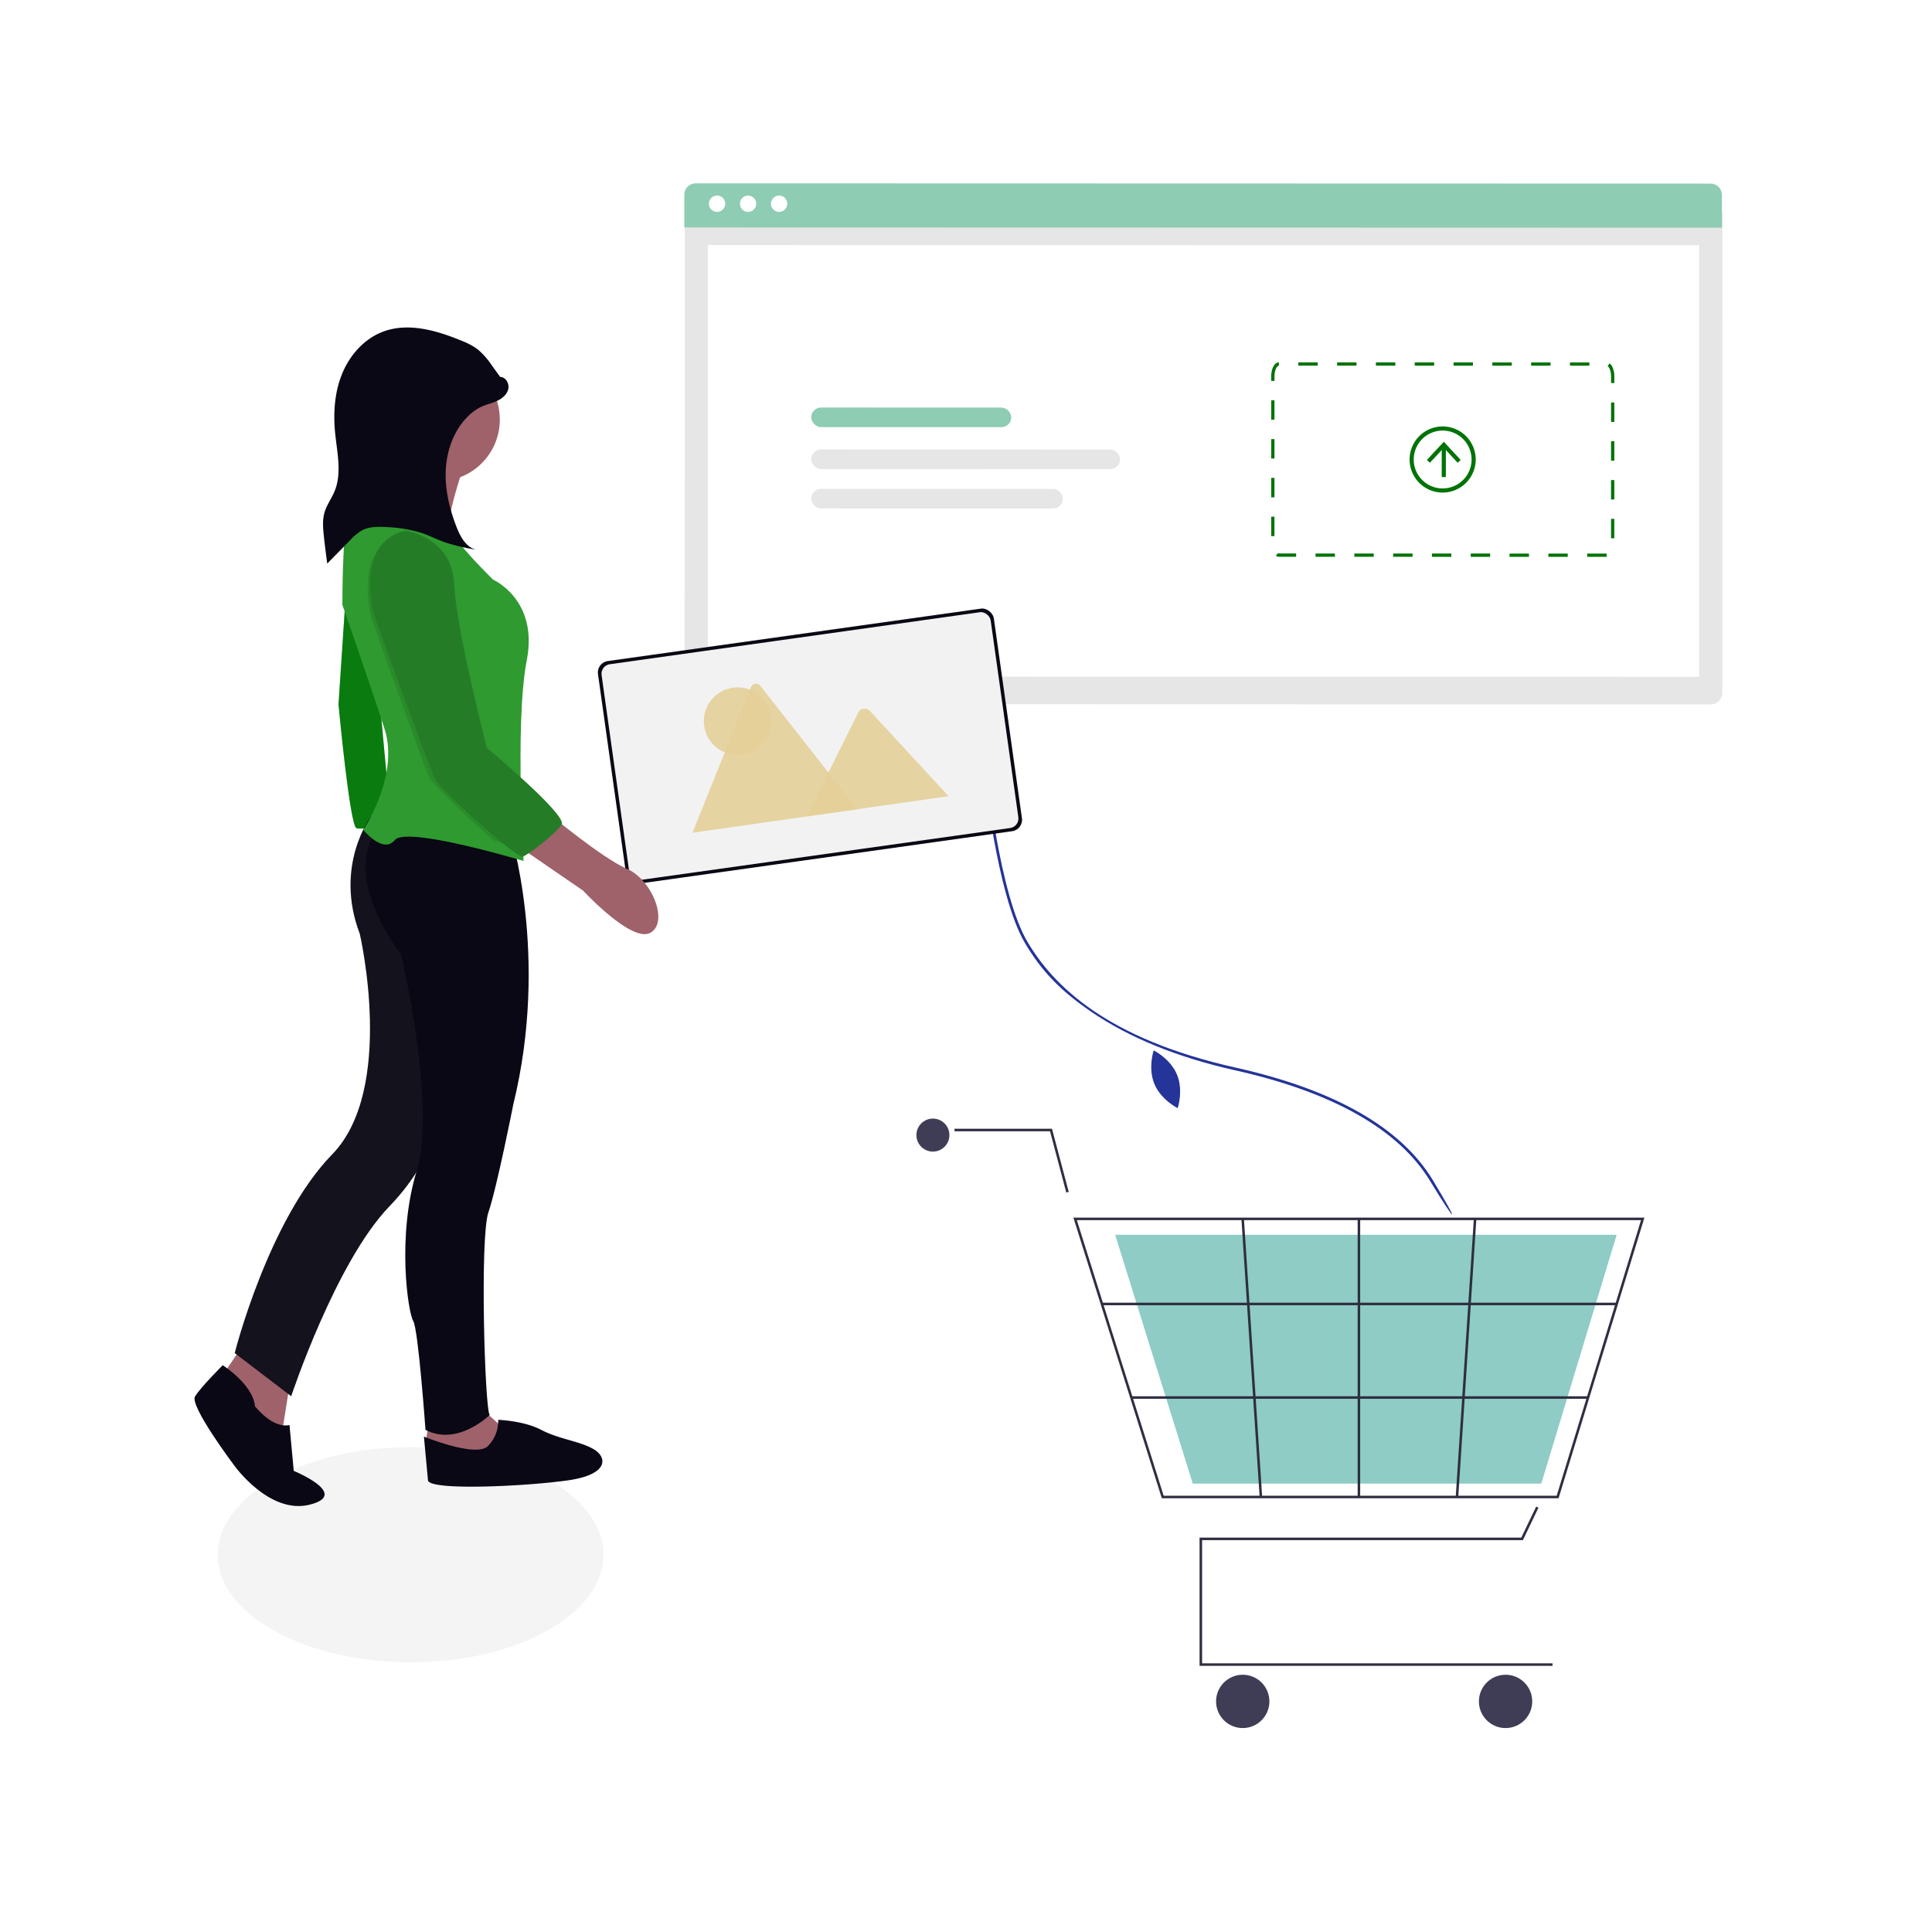 <?xml version="1.0" encoding="UTF-8" standalone="no"?>
<!-- Created with Inkscape (http://www.inkscape.org/) -->

<svg
   width="700"
   height="700"
   viewBox="0 0 185.208 185.208"
   version="1.1"
   id="svg1"
   xml:space="preserve"
   inkscape:version="1.4.2 (f4327f4, 2025-05-13)"
   sodipodi:docname="2.svg"
   xmlns:inkscape="http://www.inkscape.org/namespaces/inkscape"
   xmlns:sodipodi="http://sodipodi.sourceforge.net/DTD/sodipodi-0.dtd"
   xmlns="http://www.w3.org/2000/svg"
   xmlns:svg="http://www.w3.org/2000/svg"><sodipodi:namedview
     id="namedview1"
     pagecolor="#ffffff"
     bordercolor="#eeeeee"
     borderopacity="1"
     inkscape:showpageshadow="0"
     inkscape:pageopacity="0"
     inkscape:pagecheckerboard="0"
     inkscape:deskcolor="#505050"
     inkscape:document-units="px"
     inkscape:zoom="0.79553169"
     inkscape:cx="212.43654"
     inkscape:cy="318.65481"
     inkscape:window-width="1920"
     inkscape:window-height="1137"
     inkscape:window-x="-8"
     inkscape:window-y="-8"
     inkscape:window-maximized="1"
     inkscape:current-layer="layer1" /><defs
     id="defs1"><filter
       inkscape:collect="always"
       style="color-interpolation-filters:sRGB"
       id="filter1"
       x="-0.005"
       y="-0.008"
       width="1.009"
       height="1.016"><feGaussianBlur
         inkscape:collect="always"
         stdDeviation="0.07"
         id="feGaussianBlur1" /></filter></defs><g
     inkscape:label="Layer 1"
     inkscape:groupmode="layer"
     id="layer1"><ellipse
       style="opacity:0.392;mix-blend-mode:normal;fill:#808080;fill-opacity:0.574;stroke:none;stroke-width:0.265;filter:url(#filter1)"
       id="path1"
       cx="34.335"
       cy="161.918"
       rx="18.344"
       ry="10.23"
       transform="matrix(1.008,0,0,1.008,4.75,-14.17)" /><g
       transform="matrix(-0.147,0.134,-0.134,-0.147,314.877,19.02)"
       id="g21"
       style="fill:#243498;fill-opacity:1"><path
         d="m 342.6,515.962 c -5.969,5.811 -6.7,14.744 -6.7,14.744 0,0 8.949,-0.489 14.918,-6.3 5.969,-5.811 6.7,-14.744 6.7,-14.744 0,0 -8.95,0.489 -14.918,6.3 z"
         transform="matrix(0.899,-0.438,0.438,0.899,501.172,58.44)"
         fill="#d6d6e3"
         id="path20"
         style="fill:#243498;fill-opacity:1" /><path
         d="m 282.86,667.827 -0.914,-0.95 c 0.141,-0.141 36.3,-48.97 41.725,-75.064 5.015,-24.1 3.312,-60.253 -33.28,-112.43 -28.06,-40.018 -39.417,-74.98 -33.753,-103.917 4.978,-25.421 6.141,-24.578 1.285,0.295 -5.573,28.563 5.714,63.172 33.549,102.865 16.279,23.213 27.117,45.946 32.211,67.565 4.082,17.326 4.507,30.453 1.263,45.974 -5.531,26.463 -41.938,75.521 -42.086,75.662 z"
         transform="translate(721.637,-123.679)"
         fill="#d6d6e3"
         id="path21"
         style="fill:#243498;fill-opacity:1" /></g><path
       d="m 114.994,159.694 h 33.839 v -0.243 H 115.238 V 147.644 h 30.751 l 1.494,-3.112 -0.22,-0.105 -1.427,2.974 h -30.842 z"
       fill="#2f2e41"
       id="path9-1"
       style="stroke-width:0.234" /><circle
       cx="144.329"
       cy="163.102"
       fill="#3f3d56"
       id="ellipse9"
       r="2.556"
       style="stroke-width:0.234" /><circle
       cx="119.133"
       cy="163.102"
       fill="#3f3d56"
       id="ellipse10"
       r="2.556"
       style="stroke-width:0.234" /><circle
       cx="89.432"
       cy="108.814"
       fill="#3f3d56"
       id="ellipse11"
       r="1.582"
       style="stroke-width:0.234" /><path
       d="m 111.375,143.627 h 38.035 l 8.23,-26.901 h -54.741 l 0.05,0.158 z m 37.855,-0.243 h -37.678 l -8.321,-26.414 h 54.08 z"
       fill="#2f2e41"
       id="path11-4"
       style="stroke-width:0.234" /><path
       d="m 114.344,142.227 h 33.408 l 7.229,-23.858 h -48.081 l 0.044,0.141 z"
       fill="#f2f2f2"
       id="path12-6"
       style="fill:#8eccc5;fill-opacity:1;stroke-width:0.234" /><path
       d="m 102.218,114.322 0.234,-0.062 -1.605,-6.054 h -9.345 v 0.243 h 9.157 z"
       fill="#2f2e41"
       id="path13-0"
       style="stroke-width:0.234" /><rect
       width="49.346"
       height="0.243"
       fill="#2f2e41"
       id="rect13"
       x="105.635"
       y="124.881"
       style="stroke-width:0.234" /><rect
       width="43.776"
       height="0.243"
       fill="#2f2e41"
       id="rect14"
       x="108.461"
       y="133.85"
       style="stroke-width:0.234" /><rect
       width="0.243"
       height="26.657"
       fill="#2f2e41"
       id="rect15"
       x="130.149"
       y="116.848"
       style="stroke-width:0.234" /><rect
       width="26.714"
       height="0.243"
       transform="rotate(-93.751)"
       fill="#2f2e41"
       id="rect16"
       x="-151.105"
       y="111.106"
       style="stroke-width:0.234" /><rect
       width="0.243"
       height="26.717"
       transform="rotate(-176.274)"
       fill="#2f2e41"
       id="rect17"
       x="-148.824"
       y="-134.124"
       style="stroke-width:0.234" /><path
       d="m 65.643,20.301 99.472,0.025 -0.012,46.1 a 1.101,1.101 0 0 1 -1.101,1.101 l -97.27,-0.025 A 1.101,1.101 0 0 1 65.631,66.401 Z"
       fill="#e6e6e6"
       id="path1-5"
       style="stroke-width:0.183" /><rect
       width="95.035"
       height="41.372"
       transform="rotate(0.015)"
       fill="#ffffff"
       id="rect1"
       x="67.867"
       y="23.467"
       style="stroke-width:0.183" /><path
       d="m 66.702,17.575 97.27,0.025 a 1.101,1.101 0 0 1 1.101,1.101 l -8e-4,3.125 -99.472,-0.025 8e-4,-3.125 a 1.101,1.101 0 0 1 1.101,-1.101 z"
       fill="#007306"
       id="path2-9"
       style="fill:#8eccb4;fill-opacity:1;stroke-width:0.183" /><circle
       cx="68.746"
       cy="19.512"
       r="0.783"
       transform="rotate(0.015)"
       fill="#ffffff"
       id="circle2"
       style="stroke-width:0.183" /><circle
       cx="71.719"
       cy="19.512"
       r="0.783"
       transform="rotate(0.015)"
       fill="#ffffff"
       id="circle3"
       style="stroke-width:0.183" /><circle
       cx="74.692"
       cy="19.512"
       r="0.783"
       transform="rotate(0.015)"
       fill="#ffffff"
       id="circle4"
       style="stroke-width:0.183" /><path
       d="m 152.151,53.381 8e-5,-0.313 1.86,4.76e-4 0.012,0.312 -1.871,-4.8e-4 z m -1.86,-4.76e-4 -1.86,-4.76e-4 9e-5,-0.313 1.86,4.77e-4 z m -3.72,-9.9e-4 -1.86,-4.77e-4 8e-5,-0.313 1.86,4.76e-4 z m -3.72,-9.9e-4 -1.86,-4.76e-4 7e-5,-0.313 1.86,4.77e-4 z m -3.72,-9.9e-4 -1.86,-4.76e-4 8e-5,-0.313 1.86,4.76e-4 z m -3.72,-9.9e-4 -1.86,-4.76e-4 8e-5,-0.313 1.86,4.76e-4 z m -3.72,-9.89e-4 -1.86,-4.76e-4 9e-5,-0.313 1.86,4.76e-4 z m -3.72,-9.9e-4 -1.86,-4.76e-4 8e-5,-0.313 1.86,4.76e-4 z m -3.72,-9.9e-4 -1.653,-4.23e-4 a 0.481,0.481 0 0 1 -0.283,-0.096 l 0.182,-0.254 a 0.174,0.174 0 0 0 0.101,0.037 l 1.653,4.23e-4 z m 30.502,-1.772 -0.313,-8e-5 4.8e-4,-1.861 0.313,8e-5 z m -32.58,-0.208 -0.312,-8e-5 4.8e-4,-1.861 0.312,8e-5 z m 32.581,-3.512 -0.313,-8e-5 4.7e-4,-1.861 0.313,8e-5 z m -32.58,-0.208 -0.312,-8e-5 4.7e-4,-1.861 0.312,7.9e-5 z m 32.581,-3.512 -0.313,-8e-5 4.8e-4,-1.861 0.313,8e-5 z m -32.58,-0.208 -0.312,-8e-5 4.8e-4,-1.861 0.312,7.9e-5 z m 32.581,-3.512 -0.313,-8e-5 4.7e-4,-1.861 0.313,8e-5 z m -32.58,-0.208 -0.312,-8e-5 4.8e-4,-1.861 0.312,8e-5 z m 32.581,-3.512 -0.313,-8e-5 1.6e-4,-0.63 c 1.4e-4,-0.528 -0.169,-0.887 -0.326,-0.998 l 0.18,-0.256 c 0.278,0.196 0.459,0.689 0.458,1.254 z m -32.58,-0.208 -0.312,-8e-5 1e-4,-0.43 c 2e-4,-0.761 0.315,-1.34 0.733,-1.347 l 0.005,0.313 c -0.177,0.003 -0.424,0.397 -0.425,1.034 z m 30.185,-1.456 -1.86,-4.76e-4 8e-5,-0.313 1.86,4.77e-4 z m -3.72,-9.9e-4 -1.861,-4.77e-4 8e-5,-0.313 1.86,4.76e-4 z m -3.72,-9.9e-4 -1.86,-4.76e-4 7e-5,-0.313 1.86,4.76e-4 z m -3.72,-9.9e-4 -1.86,-4.76e-4 8e-5,-0.313 1.86,4.76e-4 z m -3.72,-9.9e-4 -1.86,-4.76e-4 8e-5,-0.313 1.86,4.76e-4 z m -3.72,-9.9e-4 -1.861,-4.76e-4 8e-5,-0.313 1.86,4.77e-4 z m -3.72,-9.9e-4 -1.861,-4.76e-4 7e-5,-0.313 1.86,4.76e-4 z m -3.72,-9.89e-4 -1.861,-4.76e-4 8e-5,-0.313 1.86,4.77e-4 z"
       fill="#007306"
       id="path4-9"
       style="stroke-width:0.183" /><rect
       width="19.176"
       height="1.878"
       rx="0.939"
       transform="rotate(0.015)"
       fill="#007306"
       id="rect4"
       x="77.777"
       y="39.047"
       style="fill:#8eccb4;fill-opacity:1;stroke-width:0.183" /><rect
       width="29.612"
       height="1.878"
       rx="0.939"
       transform="rotate(0.015)"
       fill="#e6e6e6"
       id="rect5"
       x="77.777"
       y="43.063"
       style="stroke-width:0.183" /><rect
       width="24.133"
       height="1.878"
       rx="0.939"
       transform="rotate(0.015)"
       fill="#e6e6e6"
       id="rect6"
       x="77.777"
       y="46.845"
       style="stroke-width:0.183" /><g
       transform="matrix(0.183,4.6976933e-5,-4.6976933e-5,0.183,135.129,40.88)"
       id="g8-8"><rect
         width="2.165"
         height="16.15"
         transform="translate(16.834,10.366)"
         fill="#007306"
         id="rect7"
         x="0"
         y="0" /><path
         d="m 472.749,167.765 -1.586,1.477 -7.266,-7.818 -7.267,7.818 -1.585,-1.477 8.853,-9.519 z"
         transform="translate(-445.979,-150.227)"
         fill="#007306"
         id="path7-1" /><path
         d="m 591.62,399.734 a 17.317,17.317 0 1 1 17.317,-17.317 17.317,17.317 0 0 1 -17.317,17.317 z m 0,-32.47 a 15.153,15.153 0 1 0 15.152,15.153 15.153,15.153 0 0 0 -15.152,-15.153 z"
         transform="translate(-574.303,-365.1)"
         fill="#007306"
         id="path8-8" /></g><rect
       width="38.323"
       height="21.546"
       rx="1.101"
       fill="#090814"
       id="rect9"
       x="47.775"
       y="70.862"
       transform="rotate(-7.999)"
       style="stroke-width:0.183" /><rect
       width="37.665"
       height="20.889"
       rx="0.917"
       transform="rotate(-7.999)"
       fill="#f2f2f2"
       id="rect10"
       x="48.104"
       y="71.191"
       style="stroke-width:0.183" /><g
       transform="matrix(0.182,-0.026,0.026,0.182,64.508,66.677)"
       id="g11"
       style="opacity:0.748;fill:#e0c47a;fill-opacity:0.893"><circle
         cx="17.615"
         cy="17.615"
         r="17.615"
         transform="translate(13.882,0.373)"
         fill="#3f3d56"
         id="circle10-2"
         style="fill:#e0c47a;fill-opacity:0.893" /><path
         d="M 86.735,72.27 H 0.323 A 1.769,1.769 0 0 1 0,72.243 L 40.871,1.453 a 2.861,2.861 0 0 1 4.981,0 l 27.428,47.506 1.315,2.273 z"
         fill="#007306"
         id="path10-6"
         style="fill:#e0c47a;fill-opacity:0.893" /><path
         d="M 74.741,51.407 H 0 L 14.482,30.371 15.524,28.856 34.4,1.441 A 3.819,3.819 0 0 1 40.07,1.1 3.41,3.41 0 0 1 40.342,1.438 Z"
         transform="translate(60.106,20.863)"
         fill="#007306"
         id="path11-6"
         style="fill:#e0c47a;fill-opacity:0.893" /></g><path
       d="m 44.555,44.421 c 0,0 -2.082,5.793 -1.511,7.429 a 4.569,4.605 1.7148884e-4 0 1 -0.03,3.065 l -4.797,0.241 -4.864,-3.871 c 0,0 6.314,-5.346 5.685,-7.611 -0.629,-2.264 5.518,0.747 5.518,0.747 z"
       fill="#9f616a"
       id="path12-0"
       style="stroke-width:0.213" /><path
       d="m 33.322,54.349 -0.873,13.177 c 0,0 1.088,11.724 1.73,11.875 0.643,0.151 3.324,-0.313 3.324,-0.313 L 36.28,65.898 34.38,54.46 Z"
       fill="#007306"
       id="path13-3"
       style="stroke-width:0.213" /><path
       d="m 33.322,54.349 -0.873,13.177 c 0,0 1.088,11.724 1.73,11.875 0.643,0.151 3.324,-0.313 3.324,-0.313 L 36.28,65.898 34.38,54.46 Z"
       opacity="0.1"
       id="path14-8"
       style="opacity:0.231;fill:#2e9a2f;fill-opacity:1;stroke-width:0.213" /><path
       d="m 27.929,131.733 -1.06,6.647 -2.667,-1.649 -2.771,-5.019 2.578,-3.833 z"
       fill="#9f616a"
       id="path15-0"
       style="stroke-width:0.213" /><path
       d="m 21.353,130.874 c 0,0 2.895,1.839 3.089,3.933 0,0 1.668,2.166 3.31,1.8 l 0.408,4.397 c 0,0 5.446,2.232 1.557,3.232 -3.889,1 -7.263,-3.751 -7.263,-3.751 0,0 -4.303,-5.719 -3.757,-6.616 0.546,-0.897 2.656,-2.995 2.656,-2.995 z"
       fill="#090814"
       id="path16-1"
       style="stroke-width:0.213" /><path
       d="m 35.557,78.273 c 0,0 -3.56,4.713 -1.069,11.236 0,0 3.476,14.878 -2.647,21.158 -6.123,6.279 -9.339,19.043 -9.339,19.043 l 5.413,4.136 c 0,0 4.255,-12.861 9.417,-18.204 5.162,-5.343 5.28,-10.846 5.28,-10.846 l -1.768,-19.052 0.301,-8.054 z"
       fill="#090814"
       id="path17-2"
       style="stroke-width:0.213" /><path
       d="m 35.557,78.273 c 0,0 -3.56,4.713 -1.069,11.236 0,0 3.476,14.878 -2.647,21.158 -6.123,6.279 -9.339,19.043 -9.339,19.043 l 5.413,4.136 c 0,0 4.255,-12.861 9.417,-18.204 5.162,-5.343 5.28,-10.846 5.28,-10.846 l -1.768,-19.052 0.301,-8.054 z"
       fill="#6f6f6f"
       opacity="0.1"
       id="path18-5"
       style="stroke-width:0.213" /><path
       d="m 46.033,134.885 2.291,2.107 -0.656,1.963 -2.415,1.073 -4.518,-1.264 0.39,-2.571 z"
       fill="#9f616a"
       id="path19-0"
       style="stroke-width:0.213" /><path
       d="m 40.638,137.716 c 0,0 5.04,2.06 6.145,0.899 a 3.385,3.412 1.7148884e-4 0 0 0.976,-2.503 c 0,0 2.434,0.071 4.134,0.965 1.7,0.894 3.705,1.073 5.02,1.85 1.316,0.777 1.435,2.399 -2.351,2.967 -3.786,0.568 -13.438,1.055 -13.535,0.008 z"
       fill="#090814"
       id="path20-9"
       style="stroke-width:0.213" /><path
       d="m 48.877,79.706 c 0,0 3.827,11.888 0.331,26.158 0,0 -1.566,7.962 -2.391,10.363 -0.825,2.4 -0.349,18.829 0.125,19.418 0,0 -3.071,3.035 -6.154,1.425 0,0 -0.686,-9.65 -1.179,-10.449 -0.493,-0.798 -1.589,-8.087 0.341,-14.393 1.93,-6.306 -1.508,-20.766 -1.508,-20.766 0,0 -5.683,-7.068 -2.352,-11.817 z"
       fill="#090814"
       id="path21-4"
       style="stroke-width:0.213" /><ellipse
       cx="38.175"
       cy="43.99"
       transform="matrix(0.996,-0.094,0.092,0.996,0,0)"
       fill="#9f616a"
       id="ellipse21"
       rx="5.842"
       ry="5.888"
       style="stroke-width:0.213" /><path
       d="m 34.823,79.55 c 0,0 1.895,2.356 3.025,0.982 0.797,-0.968 6.6,0.425 9.959,1.332 1.406,0.379 2.382,0.673 2.382,0.673 0,0 -0.18,-2.91 -0.257,-6.61 -0.088,-4.245 -0.042,-9.534 0.567,-12.638 1.137,-5.81 -3.231,-7.721 -3.231,-7.721 0,0 -3.92,-3.854 -3.771,-4.502 0.149,-0.648 -9.698,-2.888 -9.698,-2.888 -1.019,0.307 -0.976,9.807 -0.976,9.807 0,0 2.569,7.361 4.035,11.869 1.466,4.508 -2.034,9.695 -2.034,9.695 z"
       fill="#007306"
       id="path22-7"
       style="fill:#2e9a2f;fill-opacity:1;stroke-width:0.213" /><path
       d="m 52.707,78.077 c 0,0 4.998,4.176 7.399,5.216 2.402,1.041 4.036,5.111 2.245,6.124 -1.792,1.014 -6.452,-4.039 -6.452,-4.039 l -6.491,-4.457 z"
       fill="#9f616a"
       id="path23-8"
       style="stroke-width:0.213" /><path
       d="m 47.944,36.134 c 0.536,-0.003 0.902,0.643 0.778,1.169 -0.124,0.525 -0.586,0.905 -1.073,1.13 -0.487,0.225 -1.019,0.337 -1.506,0.561 a 4.569,4.605 1.7148884e-4 0 0 -1.299,0.934 c -1.326,1.32 -2.008,3.206 -2.108,5.082 -0.1,1.876 0.348,3.746 1.024,5.497 0.359,0.927 0.897,1.93 1.852,2.181 a 18.458,18.603 1.7148884e-4 0 1 -3.044,-0.73 c -0.729,-0.266 -1.424,-0.624 -2.159,-0.872 a 12.975,13.077 1.7148884e-4 0 0 -3.342,-0.555 c -0.798,-0.05 -1.638,-0.066 -2.349,0.303 a 4.757,4.795 1.7148884e-4 0 0 -1.157,0.956 l -2.189,2.236 q -0.184,-1.306 -0.325,-2.618 c -0.082,-0.76 -0.152,-1.543 0.061,-2.277 0.21,-0.725 0.679,-1.343 0.966,-2.04 0.711,-1.725 0.246,-3.677 0.058,-5.534 -0.195,-1.923 -0.07,-3.914 0.656,-5.704 0.726,-1.79 2.103,-3.36 3.898,-4.046 2.418,-0.923 5.13,-0.145 7.523,0.842 a 6.724,6.777 1.7148884e-4 0 1 1.579,0.836 7.265,7.322 1.7148884e-4 0 1 1.364,1.549 l 1.307,1.801"
       fill="#090814"
       id="path24-3"
       style="stroke-width:0.213" /><path
       d="m 35.597,59.231 c 0,0 5.053,14.265 5.536,15.243 0.348,0.702 4.003,4.269 6.246,6.117 1.318,0.371 2.234,0.659 2.234,0.659 0,0 -0.176,-2.822 -0.261,-6.406 -1.754,-1.685 -3.581,-3.264 -3.581,-3.264 0,0 -2.787,-10.998 -2.988,-15.279 -0.201,-4.281 -4.382,-4.91 -4.382,-4.91 -4.613,1.049 -2.806,7.84 -2.806,7.84 z"
       opacity="0.1"
       id="path25-5"
       style="stroke-width:0.213" /><path
       d="m 38.867,50.87 c 0,0 4.46,0.636 4.66,5.052 0.2,4.416 3.138,15.756 3.138,15.756 0,0 7.723,6.453 7.178,7.349 -0.545,0.896 -3.063,2.794 -3.681,3.079 -0.618,0.285 -7.946,-6.418 -8.458,-7.426 -0.513,-1.007 -5.858,-15.711 -5.858,-15.711 0,0 -1.906,-7.001 3.021,-8.099 z"
       fill="#007306"
       id="path26"
       style="fill:#257c27;fill-opacity:1;stroke-width:0.213" /></g></svg>
